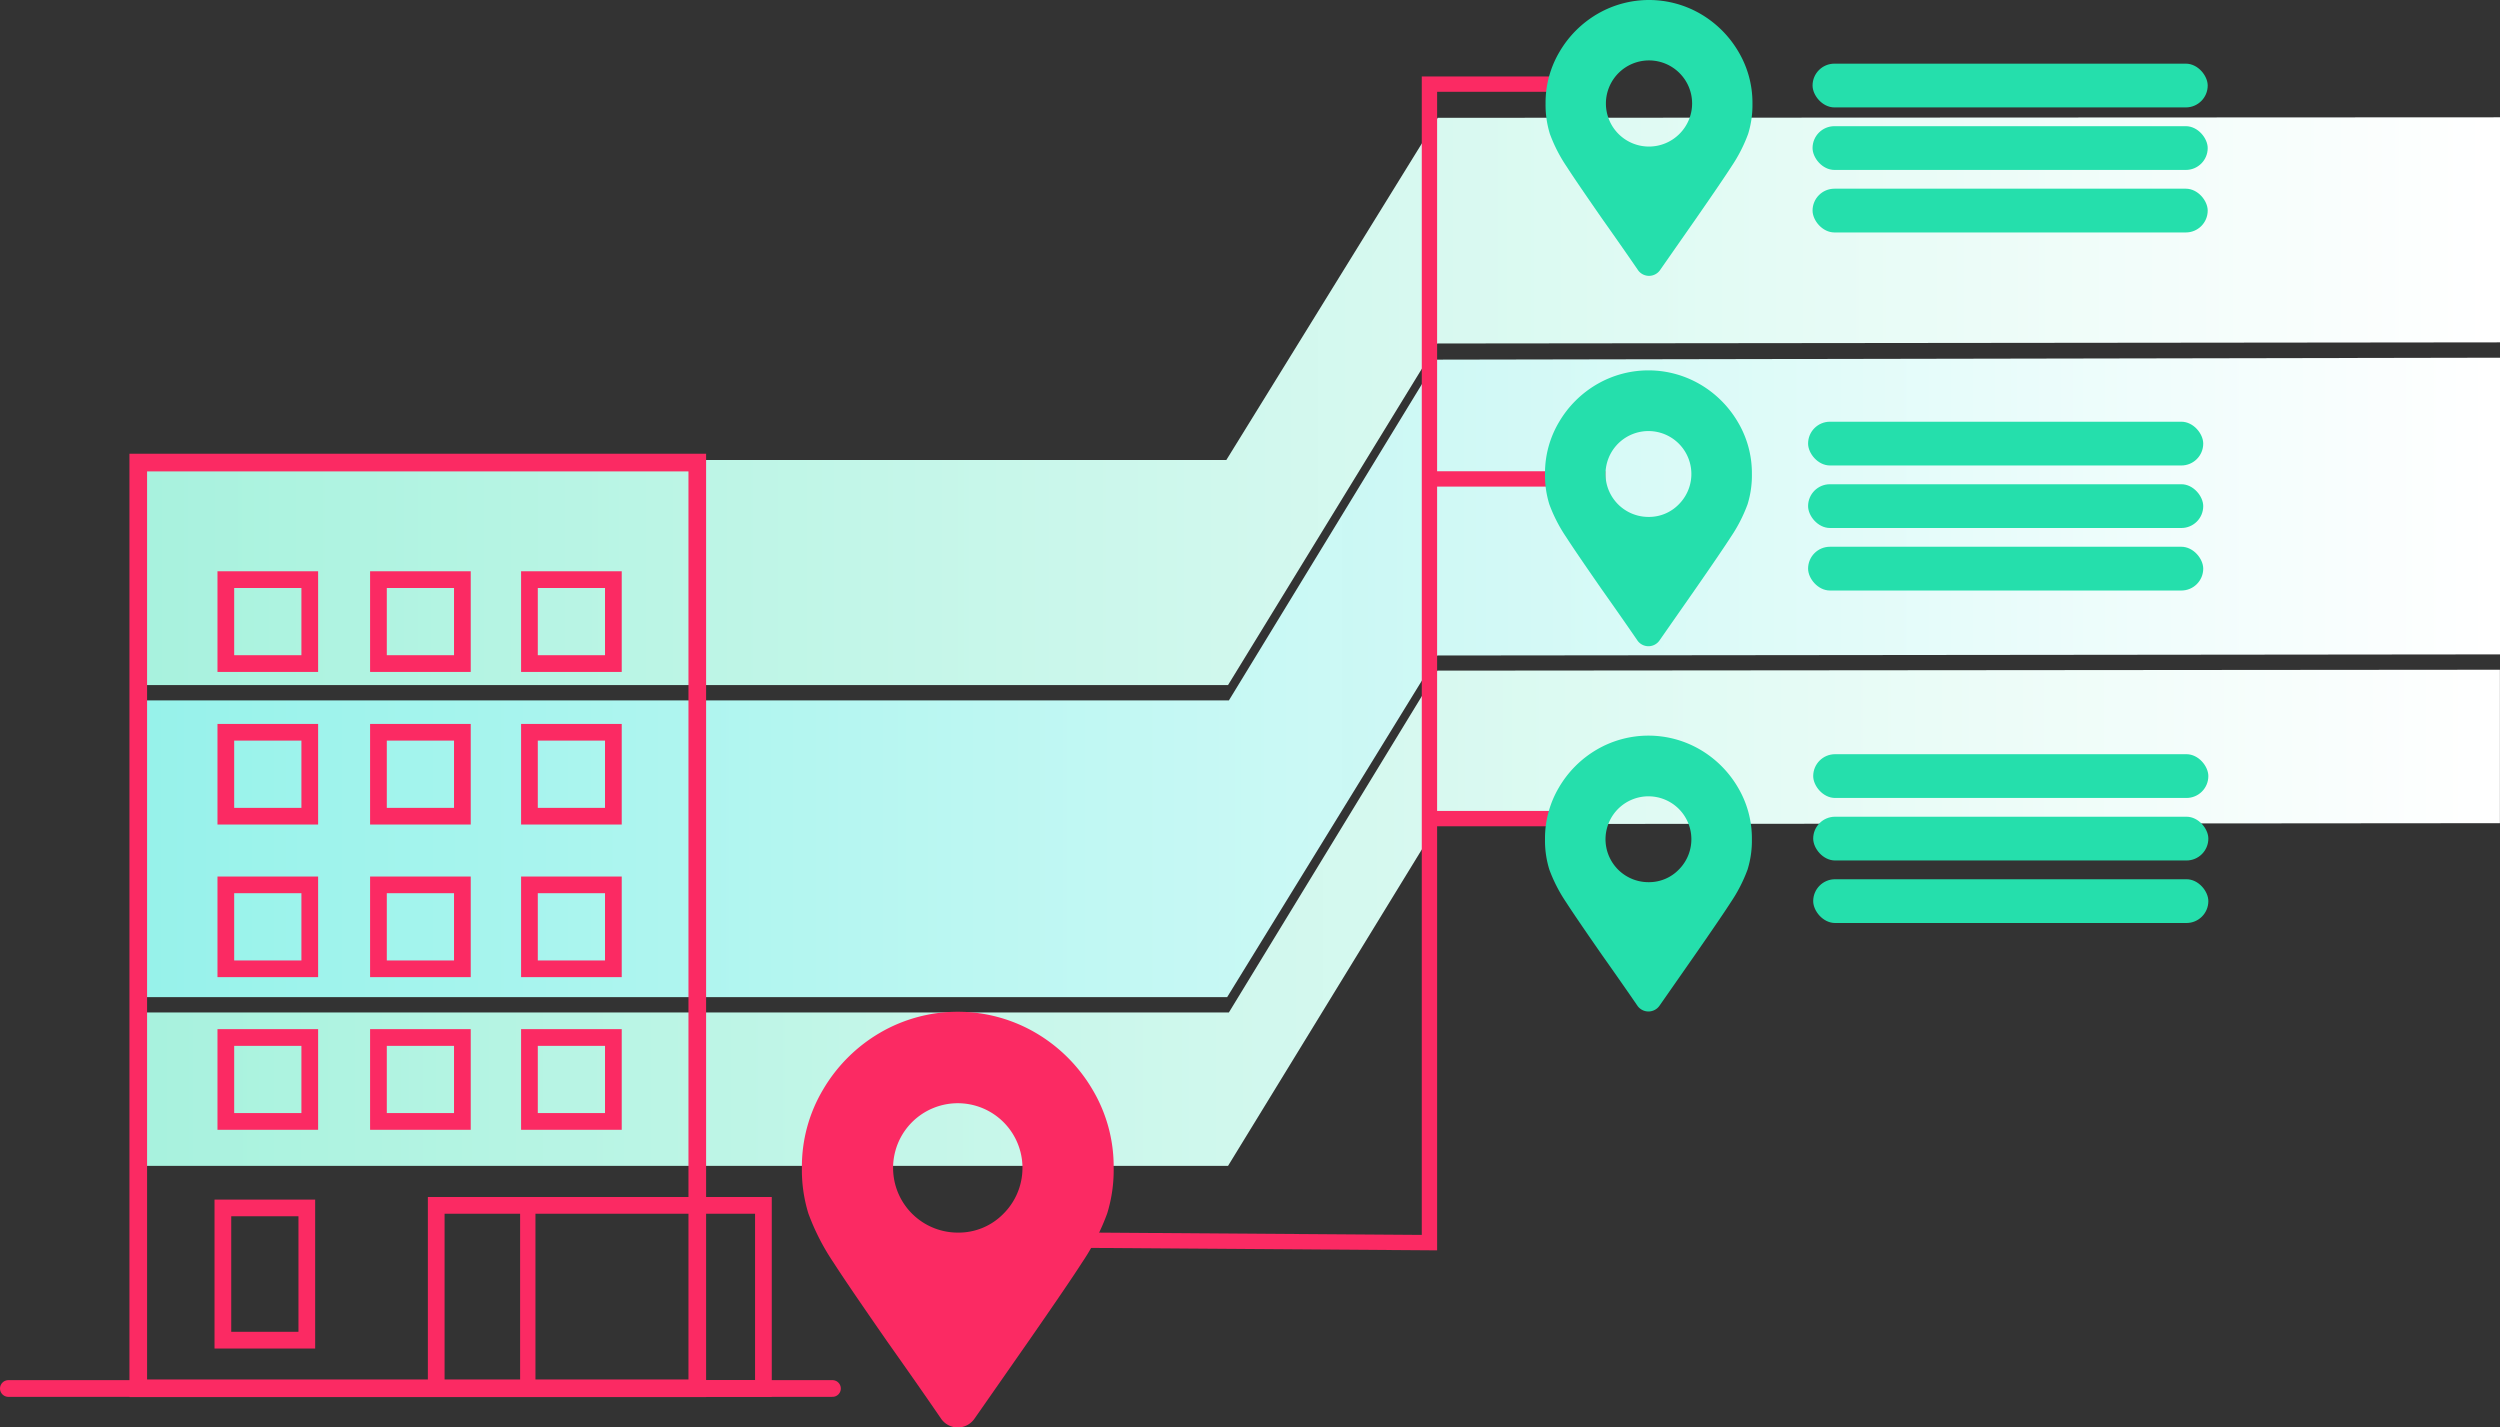 <svg xmlns="http://www.w3.org/2000/svg" xmlns:xlink="http://www.w3.org/1999/xlink" width="488.745" height="279.066" viewBox="0 0 488.745 279.066">
  <rect x="0" y="0" width="488.745" height="279.066" fill="#333333" stroke="none"/>
  <defs>
    <linearGradient id="linear-gradient" x1="1" y1="0.5" x2="0" y2="0.5" gradientUnits="objectBoundingBox">
      <stop offset="0" stop-color="#fff"/>
      <stop offset="1" stop-color="#a8f2de"/>
    </linearGradient>
    <linearGradient id="linear-gradient-2" x1="1" y1="0.5" x2="0" y2="0.5" gradientUnits="objectBoundingBox">
      <stop offset="0" stop-color="#fff"/>
      <stop offset="1" stop-color="#99f6ee" stop-opacity="0.98"/>
    </linearGradient>
  </defs>
  <g id="multiple-residence-additional-addresses" transform="translate(-1091.366 -2268)">
    <path id="Path_164" data-name="Path 164" d="M550.982,182l-207.719.174L302.333,249H90.964V219H302.5l40.765-66.824L550.982,152Z" transform="translate(1029.111 2246.931)" fill="url(#linear-gradient)"/>
    <path id="Path_165" data-name="Path 165" d="M551,149l-207.749.218L302.167,216H89V158H302.5l40.658-66.621L551,91Z" transform="translate(1029.111 2246.931)" fill="url(#linear-gradient-2)"/>
    <path id="Path_166" data-name="Path 166" d="M551,88l-207.747.219L302.333,155H89V111H302l41.323-66.9L551,44Z" transform="translate(1029.111 2246.931)" fill="url(#linear-gradient)"/>
    <path id="Path_167" data-name="Path 167" d="M271,263.5l70.709.5V37.513h30.476" transform="translate(1029.111 2246.931)" fill="none" stroke="#fb2a63" stroke-miterlimit="10" stroke-width="3"/>
    <line id="Line_61" data-name="Line 61" x2="34.388" transform="translate(1370.82 2361.63)" fill="none" stroke="#fb2a63" stroke-miterlimit="10" stroke-width="3"/>
    <line id="Line_62" data-name="Line 62" x2="30.476" transform="translate(1370.82 2428.036)" fill="none" stroke="#fb2a63" stroke-miterlimit="10" stroke-width="3"/>
    <rect id="Rectangle_248" data-name="Rectangle 248" width="77.25" height="8.556" rx="4.278" transform="translate(1445.718 2280.444)" fill="#25dfac"/>
    <rect id="Rectangle_249" data-name="Rectangle 249" width="77.25" height="8.556" rx="4.278" transform="translate(1445.718 2292.667)" fill="#25dfac"/>
    <rect id="Rectangle_250" data-name="Rectangle 250" width="77.25" height="8.556" rx="4.278" transform="translate(1445.718 2304.889)" fill="#25dfac"/>
    <rect id="Rectangle_251" data-name="Rectangle 251" width="77.25" height="8.556" rx="4.278" transform="translate(1444.843 2350.444)" fill="#25dfac"/>
    <rect id="Rectangle_252" data-name="Rectangle 252" width="77.25" height="8.556" rx="4.278" transform="translate(1444.843 2362.667)" fill="#25dfac"/>
    <rect id="Rectangle_253" data-name="Rectangle 253" width="77.25" height="8.556" rx="4.278" transform="translate(1444.843 2374.889)" fill="#25dfac"/>
    <rect id="Rectangle_254" data-name="Rectangle 254" width="77.25" height="8.556" rx="4.278" transform="translate(1445.843 2415.444)" fill="#25dfac"/>
    <rect id="Rectangle_255" data-name="Rectangle 255" width="77.25" height="8.556" rx="4.278" transform="translate(1445.843 2427.667)" fill="#25dfac"/>
    <rect id="Rectangle_256" data-name="Rectangle 256" width="77.25" height="8.556" rx="4.278" transform="translate(1445.843 2439.889)" fill="#25dfac"/>
    <path id="Path_168" data-name="Path 168" d="M375.47,63.833q-5.268-7.584-6.952-10.217a29.619,29.619,0,0,1-3.265-6.373,19.134,19.134,0,0,1-.843-5.951,19.514,19.514,0,0,1,2.739-10.112,20.609,20.609,0,0,1,7.373-7.373,20.04,20.04,0,0,1,20.223,0,20.617,20.617,0,0,1,7.373,7.373,19.523,19.523,0,0,1,2.739,10.112,19.164,19.164,0,0,1-.843,5.951,29.664,29.664,0,0,1-3.265,6.373q-1.684,2.631-6.952,10.217L386.74,73.944a2.633,2.633,0,0,1-4.213,0Q379.787,69.941,375.47,63.833Zm15.114-16.59a8.39,8.39,0,0,0,0-11.9,8.426,8.426,0,0,0-14.377,5.951,8.416,8.416,0,0,0,14.377,5.951Z" transform="translate(1029.111 2246.931)" fill="#25dfac"/>
    <path id="Path_169" data-name="Path 169" d="M375.36,136.239q-5.268-7.584-6.952-10.217a29.614,29.614,0,0,1-3.265-6.372,19.138,19.138,0,0,1-.843-5.951,19.511,19.511,0,0,1,2.739-10.112,20.6,20.6,0,0,1,7.373-7.373,20.04,20.04,0,0,1,20.223,0,20.609,20.609,0,0,1,7.373,7.373,19.519,19.519,0,0,1,2.738,10.112,19.169,19.169,0,0,1-.842,5.951,29.707,29.707,0,0,1-3.265,6.372q-1.685,2.632-6.952,10.217l-7.057,10.112a2.633,2.633,0,0,1-4.213,0Q379.676,142.348,375.36,136.239Zm15.114-16.589a8.392,8.392,0,1,0-5.951,2.475A8.115,8.115,0,0,0,390.474,119.65Z" transform="translate(1029.111 2246.931)" fill="#25dfac"/>
    <path id="Path_170" data-name="Path 170" d="M375.36,207.646q-5.268-7.584-6.952-10.217a29.614,29.614,0,0,1-3.265-6.372,19.138,19.138,0,0,1-.843-5.951,19.511,19.511,0,0,1,2.739-10.112,20.6,20.6,0,0,1,7.373-7.373,20.034,20.034,0,0,1,20.223,0,20.609,20.609,0,0,1,7.373,7.373,19.519,19.519,0,0,1,2.738,10.112,19.169,19.169,0,0,1-.842,5.951,29.707,29.707,0,0,1-3.265,6.372q-1.685,2.633-6.952,10.217l-7.057,10.112a2.633,2.633,0,0,1-4.213,0Q379.676,213.755,375.36,207.646Zm15.114-16.589a8.392,8.392,0,1,0-5.951,2.475A8.115,8.115,0,0,0,390.474,191.057Z" transform="translate(1029.111 2246.931)" fill="#25dfac"/>
    <path id="Path_171" data-name="Path 171" d="M235.69,283.31q-7.937-11.43-10.476-15.4a44.663,44.663,0,0,1-4.92-9.6,28.859,28.859,0,0,1-1.27-8.969,29.415,29.415,0,0,1,4.127-15.238,31.055,31.055,0,0,1,11.111-11.111,30.195,30.195,0,0,1,30.476,0A31.055,31.055,0,0,1,275.849,234.1a29.415,29.415,0,0,1,4.127,15.238,28.859,28.859,0,0,1-1.27,8.969,44.662,44.662,0,0,1-4.92,9.6q-2.538,3.966-10.476,15.4l-10.635,15.238a3.969,3.969,0,0,1-6.35,0Q242.2,292.513,235.69,283.31Zm22.778-25a12.646,12.646,0,1,0-8.968,3.73A12.231,12.231,0,0,0,258.468,258.31Z" transform="translate(1029.111 2246.931)" fill="#fb2a63"/>
    <line id="Line_63" data-name="Line 63" x2="161.111" transform="translate(1093 2539.448)" fill="none" stroke="#fb2a63" stroke-linecap="round" stroke-miterlimit="10" stroke-width="3.267"/>
    <rect id="Rectangle_257" data-name="Rectangle 257" width="63.966" height="35.802" transform="translate(1176.646 2503.645)" fill="none" stroke="#fb2a63" stroke-linecap="round" stroke-miterlimit="10" stroke-width="3.267"/>
    <rect id="Rectangle_258" data-name="Rectangle 258" width="16.409" height="16.409" transform="translate(1135.516 2470.826)" fill="none" stroke="#fb2a63" stroke-linecap="round" stroke-miterlimit="10" stroke-width="3.267"/>
    <rect id="Rectangle_259" data-name="Rectangle 259" width="16.409" height="16.409" transform="translate(1165.351 2470.826)" fill="none" stroke="#fb2a63" stroke-linecap="round" stroke-miterlimit="10" stroke-width="3.267"/>
    <rect id="Rectangle_260" data-name="Rectangle 260" width="16.409" height="16.409" transform="translate(1194.87 2470.826)" fill="none" stroke="#fb2a63" stroke-linecap="round" stroke-miterlimit="10" stroke-width="3.267"/>
    <rect id="Rectangle_261" data-name="Rectangle 261" width="16.409" height="16.409" transform="translate(1135.516 2440.991)" fill="none" stroke="#fb2a63" stroke-linecap="round" stroke-miterlimit="10" stroke-width="3.267"/>
    <rect id="Rectangle_262" data-name="Rectangle 262" width="16.409" height="16.409" transform="translate(1165.351 2440.991)" fill="none" stroke="#fb2a63" stroke-linecap="round" stroke-miterlimit="10" stroke-width="3.267"/>
    <rect id="Rectangle_263" data-name="Rectangle 263" width="16.409" height="16.409" transform="translate(1194.87 2440.991)" fill="none" stroke="#fb2a63" stroke-linecap="round" stroke-miterlimit="10" stroke-width="3.267"/>
    <rect id="Rectangle_264" data-name="Rectangle 264" width="16.409" height="16.409" transform="translate(1135.516 2411.156)" fill="none" stroke="#fb2a63" stroke-linecap="round" stroke-miterlimit="10" stroke-width="3.267"/>
    <rect id="Rectangle_265" data-name="Rectangle 265" width="16.409" height="16.409" transform="translate(1165.351 2411.156)" fill="none" stroke="#fb2a63" stroke-linecap="round" stroke-miterlimit="10" stroke-width="3.267"/>
    <rect id="Rectangle_266" data-name="Rectangle 266" width="16.409" height="16.409" transform="translate(1194.87 2411.156)" fill="none" stroke="#fb2a63" stroke-linecap="round" stroke-miterlimit="10" stroke-width="3.267"/>
    <rect id="Rectangle_267" data-name="Rectangle 267" width="16.409" height="16.409" transform="translate(1135.516 2381.32)" fill="none" stroke="#fb2a63" stroke-linecap="round" stroke-miterlimit="10" stroke-width="3.267"/>
    <rect id="Rectangle_268" data-name="Rectangle 268" width="16.409" height="16.409" transform="translate(1165.351 2381.32)" fill="none" stroke="#fb2a63" stroke-linecap="round" stroke-miterlimit="10" stroke-width="3.267"/>
    <rect id="Rectangle_269" data-name="Rectangle 269" width="16.409" height="16.409" transform="translate(1194.87 2381.32)" fill="none" stroke="#fb2a63" stroke-linecap="round" stroke-miterlimit="10" stroke-width="3.267"/>
    <line id="Line_64" data-name="Line 64" y2="35.802" transform="translate(1194.547 2503.645)" fill="none" stroke="#fb2a63" stroke-linecap="round" stroke-miterlimit="10" stroke-width="3"/>
    <rect id="Rectangle_270" data-name="Rectangle 270" width="16.409" height="25.853" transform="translate(1134.938 2504.148)" fill="none" stroke="#fb2a63" stroke-linecap="round" stroke-miterlimit="10" stroke-width="3.267"/>
    <rect id="Rectangle_271" data-name="Rectangle 271" width="109.288" height="180.971" transform="translate(1118.396 2358.431)" fill="none" stroke="#fb2a63" stroke-linecap="round" stroke-miterlimit="10" stroke-width="3.449"/>
  </g>
</svg>
